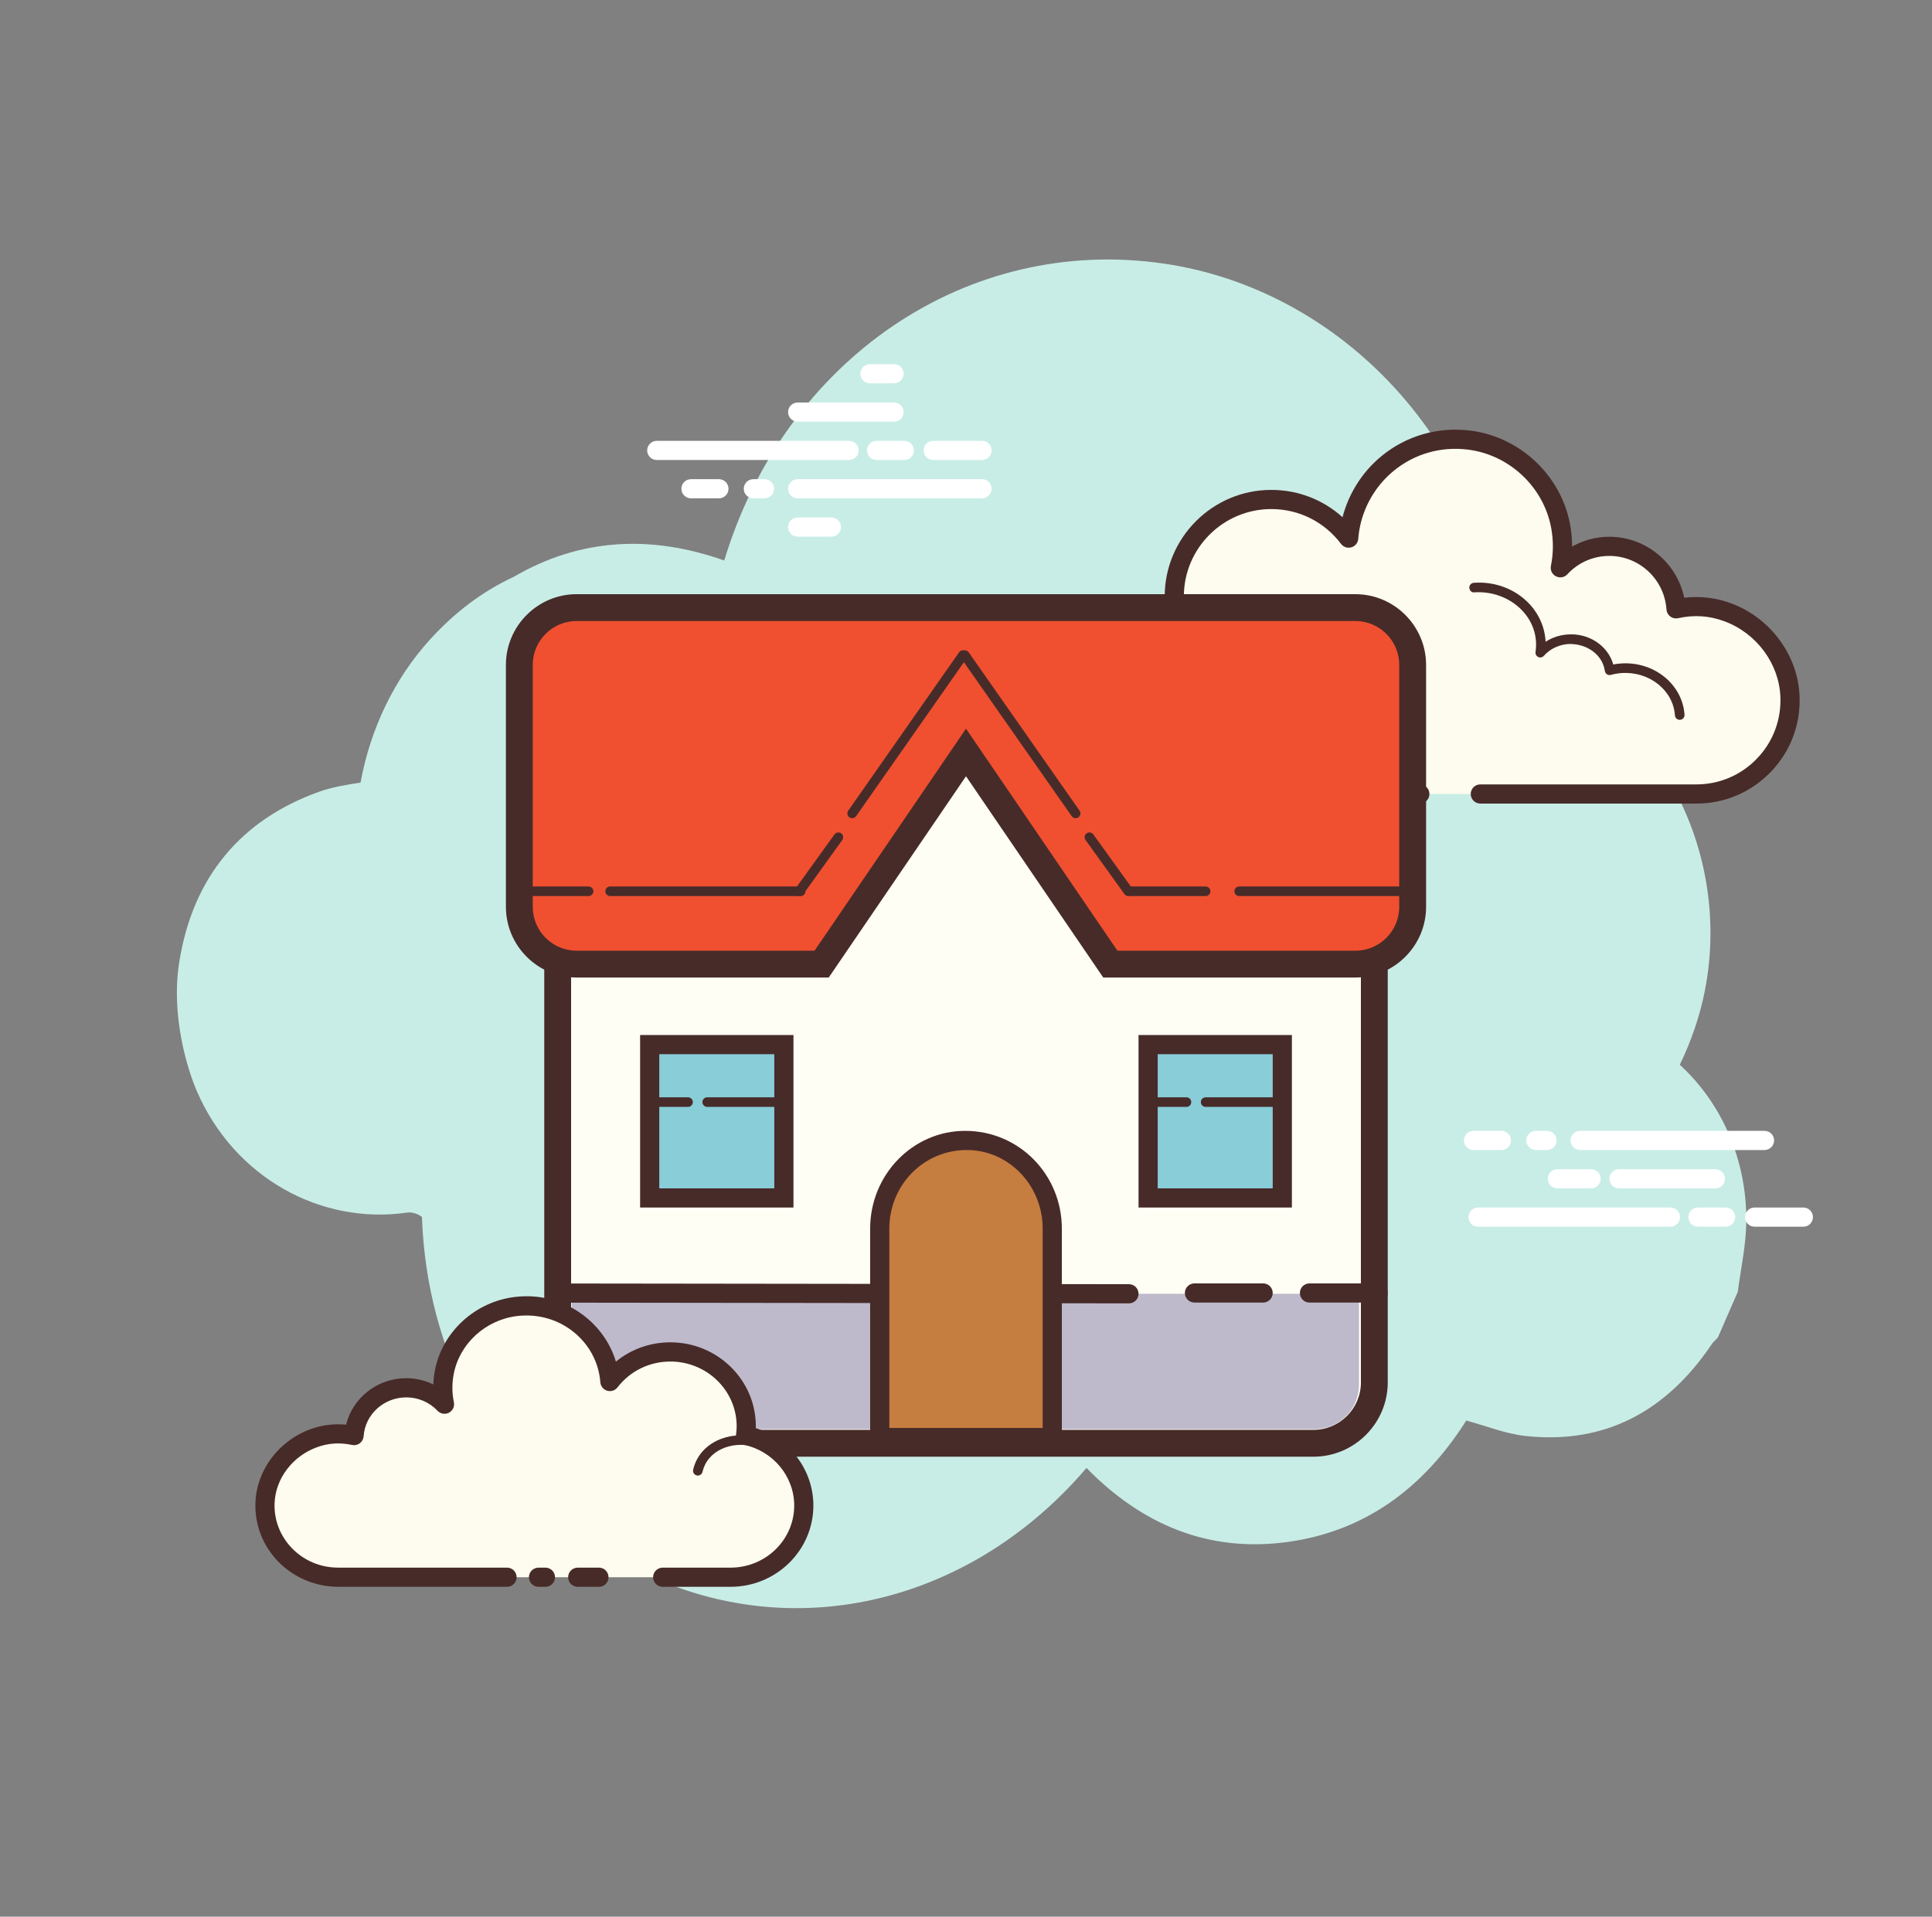 <?xml version="1.0" encoding="UTF-8"?> <svg xmlns="http://www.w3.org/2000/svg" width="129" height="128" viewBox="0 0 129 128" fill="none"><rect x="0" y="0" width="129" height="128" fill="#808080" stroke="none"/> <path d="M112.16 71.106C112.544 70.317 112.884 69.488 113.178 68.618C116.549 58.673 111.452 46.759 100.72 43.883C99.561 29.312 89.321 19.316 77.756 17.61C64.519 15.659 52.394 24.067 48.359 37.431C43.497 35.709 38.758 35.918 34.292 38.528C32.266 39.465 30.412 40.848 28.75 42.666C26.309 45.337 24.721 48.707 24.075 52.26C23.118 52.411 22.177 52.562 21.29 52.88C16.119 54.734 12.856 58.551 11.961 64.301C11.404 67.881 12.528 71.453 13.155 72.895C15.632 78.597 21.376 81.829 27.211 80.974C27.502 80.932 27.924 81.063 28.174 81.273C28.482 90.386 32.907 98.446 39.545 103.051C50.196 110.439 63.9 108.163 72.545 98.032C76.249 101.82 80.657 103.661 85.836 102.993C90.986 102.329 94.985 99.487 97.902 94.866C99.249 95.228 100.527 95.751 101.848 95.895C107.022 96.461 111.188 94.38 114.305 89.751C114.411 89.593 114.565 89.471 114.697 89.332C115.142 88.31 115.587 87.289 116.033 86.267C116.231 84.717 116.582 83.166 116.6 81.618C116.65 77.451 114.946 73.651 112.16 71.106Z" fill="#C8EDE6"></path> <path d="M56.691 30.72H43.852C43.499 30.72 43.212 30.433 43.212 30.08C43.212 29.727 43.499 29.44 43.852 29.44H56.691C57.044 29.44 57.331 29.727 57.331 30.08C57.331 30.433 57.045 30.72 56.691 30.72ZM61.018 30.08C61.018 29.727 60.732 29.44 60.378 29.44H58.528C58.174 29.44 57.888 29.727 57.888 30.08C57.888 30.433 58.174 30.72 58.528 30.72H60.378C60.733 30.72 61.018 30.433 61.018 30.08ZM66.209 30.08C66.209 29.727 65.922 29.44 65.569 29.44H62.31C61.957 29.44 61.67 29.727 61.67 30.08C61.67 30.433 61.957 30.72 62.31 30.72H65.569C65.923 30.72 66.209 30.433 66.209 30.08ZM66.209 32.64C66.209 32.287 65.922 32 65.569 32H53.26C52.907 32 52.62 32.287 52.62 32.64C52.62 32.993 52.907 33.28 53.26 33.28H65.569C65.923 33.28 66.209 32.993 66.209 32.64ZM51.683 32.64C51.683 32.287 51.397 32 51.043 32H50.301C49.948 32 49.661 32.287 49.661 32.64C49.661 32.993 49.948 33.28 50.301 33.28H51.043C51.397 33.28 51.683 32.993 51.683 32.64ZM48.642 32.64C48.642 32.287 48.355 32 48.002 32H46.137C45.784 32 45.497 32.287 45.497 32.64C45.497 32.993 45.784 33.28 46.137 33.28H48.002C48.355 33.28 48.642 32.993 48.642 32.64ZM60.335 27.52C60.335 27.167 60.048 26.88 59.695 26.88H53.26C52.907 26.88 52.62 27.167 52.62 27.52C52.62 27.873 52.907 28.16 53.26 28.16H59.695C60.05 28.16 60.335 27.873 60.335 27.52ZM60.335 24.96C60.335 24.607 60.048 24.32 59.695 24.32H58.086C57.733 24.32 57.446 24.607 57.446 24.96C57.446 25.314 57.733 25.6 58.086 25.6H59.695C60.05 25.6 60.335 25.314 60.335 24.96ZM56.151 35.2C56.151 34.847 55.864 34.56 55.511 34.56H53.26C52.907 34.56 52.62 34.847 52.62 35.2C52.62 35.553 52.907 35.84 53.26 35.84H55.511C55.865 35.84 56.151 35.553 56.151 35.2ZM111.532 81.92H98.694C98.341 81.92 98.054 81.633 98.054 81.28C98.054 80.927 98.341 80.64 98.694 80.64H111.534C111.887 80.64 112.174 80.927 112.174 81.28C112.174 81.633 111.887 81.92 111.532 81.92ZM115.86 81.28C115.86 80.927 115.573 80.64 115.22 80.64H113.369C113.016 80.64 112.729 80.927 112.729 81.28C112.729 81.633 113.016 81.92 113.369 81.92H115.22C115.575 81.92 115.86 81.633 115.86 81.28ZM121.05 81.28C121.05 80.927 120.764 80.64 120.41 80.64H117.152C116.798 80.64 116.512 80.927 116.512 81.28C116.512 81.633 116.798 81.92 117.152 81.92H120.41C120.764 81.92 121.05 81.633 121.05 81.28ZM118.457 76.16C118.457 75.807 118.17 75.52 117.817 75.52H105.509C105.155 75.52 104.869 75.807 104.869 76.16C104.869 76.513 105.155 76.8 105.509 76.8H117.817C118.17 76.8 118.457 76.513 118.457 76.16ZM103.932 76.16C103.932 75.807 103.645 75.52 103.292 75.52H102.549C102.196 75.52 101.909 75.807 101.909 76.16C101.909 76.513 102.196 76.8 102.549 76.8H103.292C103.646 76.8 103.932 76.513 103.932 76.16ZM100.889 76.16C100.889 75.807 100.602 75.52 100.249 75.52H98.385C98.032 75.52 97.746 75.807 97.746 76.16C97.746 76.513 98.032 76.8 98.385 76.8H100.249C100.604 76.8 100.889 76.513 100.889 76.16ZM115.177 78.72C115.177 78.367 114.89 78.08 114.537 78.08H108.102C107.749 78.08 107.462 78.367 107.462 78.72C107.462 79.073 107.749 79.36 108.102 79.36H114.537C114.89 79.36 115.177 79.073 115.177 78.72ZM115.177 76.16C115.177 75.807 114.89 75.52 114.537 75.52H112.928C112.574 75.52 112.288 75.807 112.288 76.16C112.288 76.513 112.574 76.8 112.928 76.8H114.537C114.89 76.8 115.177 76.513 115.177 76.16ZM106.878 78.72C106.878 78.367 106.592 78.08 106.238 78.08H103.988C103.635 78.08 103.348 78.367 103.348 78.72C103.348 79.073 103.635 79.36 103.988 79.36H106.238C106.593 79.36 106.878 79.073 106.878 78.72Z" fill="white"></path> <path d="M94.803 53.022C94.803 53.022 79.838 53.022 79.748 53.022C76.291 53.022 73.491 50.22 73.491 46.764C73.491 43.749 75.623 41.233 78.462 40.64C78.429 40.377 78.407 40.109 78.407 39.837C78.407 36.258 81.309 33.356 84.888 33.356C87.001 33.356 88.873 34.372 90.055 35.938C90.357 31.953 93.917 28.88 98.081 29.389C101.126 29.762 103.644 32.115 104.204 35.131C104.384 36.099 104.366 37.037 104.187 37.918C105.003 37.038 106.165 36.486 107.459 36.486C109.827 36.486 111.762 38.33 111.914 40.66C112.989 40.422 114.159 40.437 115.392 40.9C117.747 41.785 119.424 44.002 119.522 46.516C119.662 50.086 116.809 53.024 113.269 53.024C113.001 53.024 112.056 53.024 111.838 53.024H98.845" fill="#FDFCEF"></path> <path d="M79.748 53.662H94.803C95.156 53.662 95.443 53.375 95.443 53.022C95.443 52.668 95.156 52.382 94.803 52.382H79.748C76.65 52.382 74.13 49.861 74.13 46.764C74.13 44.119 76.006 41.806 78.592 41.266C78.918 41.198 79.137 40.891 79.096 40.56C79.067 40.322 79.046 40.081 79.046 39.836C79.046 36.615 81.666 33.996 84.885 33.996C86.726 33.996 88.425 34.844 89.542 36.323C89.702 36.535 89.975 36.626 90.233 36.551C90.488 36.475 90.671 36.251 90.69 35.986C90.823 34.224 91.687 32.567 93.058 31.443C94.444 30.307 96.202 29.802 97.999 30.024C100.771 30.364 103.063 32.511 103.571 35.248C103.73 36.101 103.724 36.956 103.554 37.79C103.498 38.071 103.634 38.355 103.89 38.486C104.146 38.619 104.457 38.563 104.651 38.353C105.387 37.562 106.383 37.125 107.454 37.125C109.463 37.125 111.138 38.697 111.27 40.702C111.283 40.889 111.375 41.059 111.525 41.17C111.675 41.284 111.868 41.324 112.047 41.284C113.123 41.047 114.142 41.115 115.161 41.498C117.298 42.3 118.79 44.325 118.877 46.538C118.937 48.083 118.382 49.547 117.314 50.657C116.245 51.77 114.807 52.383 113.264 52.383H98.84C98.487 52.383 98.2 52.67 98.2 53.023C98.2 53.376 98.487 53.663 98.84 53.663H113.267C115.16 53.663 116.925 52.91 118.238 51.546C119.55 50.181 120.233 48.386 120.158 46.49C120.052 43.769 118.226 41.282 115.614 40.301C114.59 39.916 113.533 39.792 112.455 39.918C111.973 37.586 109.898 35.845 107.457 35.845C106.581 35.845 105.724 36.076 104.969 36.498C104.969 36.004 104.924 35.51 104.833 35.015C104.222 31.735 101.478 29.161 98.158 28.754C96.009 28.492 93.908 29.095 92.249 30.454C90.965 31.507 90.053 32.951 89.641 34.541C88.345 33.369 86.672 32.716 84.887 32.716C80.961 32.716 77.767 35.911 77.767 39.836C77.767 39.943 77.77 40.049 77.776 40.154C74.891 41.015 72.851 43.707 72.851 46.764C72.85 50.569 75.943 53.662 79.748 53.662Z" fill="#472B29"></path> <path d="M98.429 39.239C100.743 39.086 102.736 40.685 102.878 42.809C102.896 43.072 102.885 43.332 102.846 43.584C103.293 43.08 103.953 42.738 104.712 42.688C106.101 42.597 107.301 43.514 107.475 44.762C107.727 44.693 107.991 44.647 108.263 44.629C110.288 44.496 112.031 45.895 112.157 47.753" fill="#FDFCEF"></path> <path d="M112.156 48.072C112.163 48.072 112.171 48.072 112.178 48.071C112.354 48.059 112.487 47.907 112.476 47.73C112.339 45.699 110.443 44.16 108.242 44.307C108.066 44.319 107.892 44.341 107.718 44.375C107.367 43.136 106.11 42.27 104.69 42.37C104.146 42.404 103.636 42.573 103.2 42.859C103.2 42.834 103.197 42.811 103.196 42.787C103.042 40.489 100.908 38.742 98.406 38.92C98.229 38.931 98.096 39.084 98.108 39.261C98.119 39.437 98.266 39.587 98.448 39.557C100.562 39.423 102.427 40.885 102.557 42.83C102.572 43.066 102.562 43.304 102.528 43.538C102.506 43.678 102.58 43.816 102.708 43.876C102.836 43.936 102.988 43.904 103.083 43.798C103.497 43.331 104.082 43.051 104.731 43.008C105.948 42.965 107.003 43.72 107.155 44.805C107.168 44.896 107.219 44.978 107.296 45.029C107.372 45.079 107.466 45.095 107.557 45.07C107.796 45.005 108.039 44.964 108.283 44.946C110.126 44.828 111.722 46.093 111.835 47.774C111.849 47.943 111.989 48.072 112.156 48.072Z" fill="#472B29"></path> <path d="M77.213 41.374C79.388 40.348 81.903 41.074 82.831 42.995C82.946 43.233 83.032 43.481 83.088 43.73" fill="#FDFCEF"></path> <path d="M83.088 44.05C83.111 44.05 83.135 44.048 83.16 44.042C83.331 44.003 83.44 43.831 83.4 43.658C83.338 43.381 83.243 43.111 83.12 42.856C82.118 40.781 79.406 39.99 77.077 41.083C76.917 41.16 76.848 41.349 76.924 41.509C76.999 41.671 77.191 41.735 77.35 41.663C79.365 40.711 81.694 41.372 82.544 43.134C82.646 43.345 82.725 43.569 82.777 43.8C82.81 43.95 82.942 44.05 83.088 44.05Z" fill="#472B29"></path> <path d="M41.3 96.384C39.059 96.384 37.236 94.562 37.236 92.32V44.64C37.236 42.399 39.059 40.576 41.3 40.576H87.7C89.941 40.576 91.764 42.399 91.764 44.64V92.32C91.764 94.562 89.941 96.384 87.7 96.384H41.3Z" fill="#FFFEF4"></path> <path d="M87.7 41.472C89.447 41.472 90.868 42.893 90.868 44.64V92.32C90.868 94.067 89.447 95.488 87.7 95.488H41.3C39.553 95.488 38.132 94.067 38.132 92.32V44.64C38.132 42.893 39.553 41.472 41.3 41.472H87.7ZM87.7 39.68H41.3C38.572 39.68 36.34 41.913 36.34 44.64V92.32C36.34 95.048 38.572 97.28 41.3 97.28H87.7C90.428 97.28 92.66 95.048 92.66 92.32V44.64C92.66 41.913 90.428 39.68 87.7 39.68Z" fill="#472B29"></path> <path d="M43.38 69.76H52.34V80H43.38V69.76Z" fill="#88CDD7"></path> <path d="M52.98 80.64H42.74V69.12H52.98V80.64ZM44.02 79.36H51.7V70.4H44.02V79.36Z" fill="#472B29"></path> <path d="M76.66 69.76H85.62V80H76.66V69.76Z" fill="#88CDD7"></path> <path d="M86.26 80.64H76.02V69.12H86.26V80.64ZM77.3 79.36H84.98V70.4H77.3V79.36Z" fill="#472B29"></path> <path d="M74.137 64.384L64.5 50.251L54.863 64.384H38.499C36.391 64.384 34.676 62.669 34.676 60.561V44.401C34.676 42.293 36.391 40.578 38.499 40.578H90.499C92.608 40.578 94.323 42.293 94.323 44.401V60.561C94.323 62.669 92.608 64.384 90.499 64.384H74.137Z" fill="#F05030"></path> <path d="M90.499 41.472C92.113 41.472 93.427 42.785 93.427 44.401V60.561C93.427 62.175 92.113 63.489 90.499 63.489H74.611L65.981 50.832L64.5 48.659L63.019 50.832L54.389 63.488H38.499C36.885 63.488 35.572 62.175 35.572 60.56V44.401C35.572 42.787 36.885 41.472 38.499 41.472H90.499ZM90.499 39.68H38.499C35.904 39.68 33.78 41.804 33.78 44.401V60.561C33.78 63.157 35.904 65.28 38.499 65.28H55.335L64.5 51.84L73.663 65.28H90.499C93.097 65.28 95.22 63.157 95.22 60.561V44.401C95.22 41.804 93.097 39.68 90.499 39.68Z" fill="#472B29"></path> <path d="M87.779 95.441H41.14C39.505 95.441 38.179 94.116 38.179 92.48V86.4H90.74V92.48C90.74 94.115 89.415 95.441 87.779 95.441Z" fill="#BEBACB"></path> <path d="M84.34 86.987H79.754C79.401 86.987 79.114 86.7 79.114 86.347C79.114 85.993 79.401 85.707 79.754 85.707H84.34C84.693 85.707 84.98 85.993 84.98 86.347C84.98 86.7 84.693 86.987 84.34 86.987ZM92.02 86.987H87.434C87.081 86.987 86.794 86.7 86.794 86.347C86.794 85.993 87.081 85.707 87.434 85.707H92.02C92.373 85.707 92.66 85.993 92.66 86.347C92.66 86.7 92.373 86.987 92.02 86.987ZM45.94 73.92H43.38C43.203 73.92 43.06 73.777 43.06 73.6C43.06 73.424 43.203 73.28 43.38 73.28H45.94C46.117 73.28 46.26 73.424 46.26 73.6C46.26 73.777 46.117 73.92 45.94 73.92ZM52.34 73.92H47.22C47.044 73.92 46.9 73.777 46.9 73.6C46.9 73.424 47.044 73.28 47.22 73.28H52.34C52.517 73.28 52.66 73.424 52.66 73.6C52.66 73.777 52.517 73.92 52.34 73.92ZM80.5 59.84H75.38C75.204 59.84 75.06 59.697 75.06 59.52C75.06 59.344 75.204 59.2 75.38 59.2H80.5C80.677 59.2 80.82 59.344 80.82 59.52C80.82 59.697 80.677 59.84 80.5 59.84ZM94.58 59.84H82.74C82.564 59.84 82.42 59.697 82.42 59.52C82.42 59.344 82.564 59.2 82.74 59.2H94.58C94.757 59.2 94.9 59.344 94.9 59.52C94.9 59.697 94.757 59.84 94.58 59.84ZM53.46 59.84H40.739C40.563 59.84 40.419 59.697 40.419 59.52C40.419 59.344 40.563 59.2 40.739 59.2H53.46C53.637 59.2 53.78 59.344 53.78 59.52C53.78 59.697 53.637 59.84 53.46 59.84ZM39.301 59.84H34.501C34.324 59.84 34.181 59.697 34.181 59.52C34.181 59.344 34.324 59.2 34.501 59.2H39.301C39.477 59.2 39.621 59.344 39.621 59.52C39.621 59.697 39.476 59.84 39.301 59.84Z" fill="#472B29"></path> <path d="M56.901 54.641C56.837 54.641 56.773 54.622 56.716 54.583C56.572 54.482 56.536 54.282 56.637 54.137L64.035 43.566C64.138 43.42 64.336 43.388 64.482 43.487C64.627 43.588 64.663 43.788 64.562 43.934L57.163 54.504C57.1 54.592 57.001 54.641 56.901 54.641Z" fill="#472B29"></path> <path d="M53.381 59.84C53.315 59.84 53.25 59.82 53.194 59.78C53.052 59.676 53.018 59.477 53.121 59.332L55.719 55.722C55.823 55.581 56.021 55.548 56.167 55.65C56.309 55.753 56.343 55.953 56.24 56.098L53.642 59.707C53.578 59.794 53.479 59.84 53.381 59.84Z" fill="#472B29"></path> <path d="M71.819 54.641C71.719 54.641 71.619 54.593 71.557 54.505L64.158 43.935C64.057 43.79 64.092 43.589 64.237 43.488C64.381 43.39 64.582 43.42 64.684 43.568L72.083 54.138C72.184 54.282 72.149 54.483 72.003 54.584C71.946 54.622 71.883 54.641 71.819 54.641Z" fill="#472B29"></path> <path d="M75.339 59.84C75.241 59.84 75.142 59.794 75.079 59.707L72.481 56.097C72.379 55.954 72.41 55.753 72.554 55.65C72.697 55.547 72.897 55.578 73.002 55.722L75.6 59.332C75.703 59.475 75.671 59.676 75.527 59.78C75.468 59.82 75.404 59.84 75.339 59.84Z" fill="#472B29"></path> <path d="M79.22 73.92H76.66C76.483 73.92 76.34 73.777 76.34 73.6C76.34 73.424 76.483 73.28 76.66 73.28H79.22C79.397 73.28 79.54 73.424 79.54 73.6C79.54 73.777 79.397 73.92 79.22 73.92Z" fill="#472B29"></path> <path d="M85.62 73.92H80.5C80.323 73.92 80.18 73.777 80.18 73.6C80.18 73.424 80.323 73.28 80.5 73.28H85.62C85.797 73.28 85.94 73.424 85.94 73.6C85.94 73.777 85.797 73.92 85.62 73.92Z" fill="#472B29"></path> <path d="M75.381 87.04L37.513 86.993C37.16 86.993 36.874 86.705 36.874 86.352C36.874 86 37.162 85.713 37.514 85.713C37.514 85.713 37.514 85.713 37.515 85.713L75.382 85.76C75.735 85.76 76.021 86.048 76.021 86.401C76.021 86.754 75.733 87.04 75.381 87.04Z" fill="#472B29"></path> <path d="M70.26 96V82.053C70.26 78.8 67.706 76.16 64.558 76.16H64.442C61.294 76.16 58.74 78.798 58.74 82.053V96H70.26Z" fill="#C67D40"></path> <path d="M70.9 96.64H58.1V82.053C58.1 78.45 60.945 75.52 64.442 75.52C68.055 75.52 70.9 78.45 70.9 82.053V96.64ZM59.38 95.36H69.62V82.053C69.62 79.157 67.349 76.8 64.558 76.8C61.651 76.8 59.38 79.157 59.38 82.053V95.36Z" fill="#472B29"></path> <path d="M44.248 105.328C46.658 105.328 48.749 105.328 48.779 105.328C51.48 105.328 53.67 103.185 53.67 100.542C53.67 98.235 52.003 96.311 49.785 95.857C49.811 95.655 49.828 95.451 49.828 95.243C49.828 92.505 47.56 90.285 44.764 90.285C43.112 90.285 41.649 91.062 40.725 92.26C40.488 89.212 37.707 86.861 34.453 87.251C32.074 87.537 30.105 89.337 29.667 91.643C29.526 92.383 29.542 93.101 29.681 93.774C29.044 93.102 28.135 92.679 27.124 92.679C25.273 92.679 23.761 94.089 23.642 95.871C22.801 95.689 21.887 95.701 20.925 96.054C19.084 96.73 17.773 98.426 17.697 100.35C17.588 103.08 19.818 105.328 22.584 105.328C22.794 105.328 23.532 105.328 23.703 105.328H33.858H44.248ZM35.957 105.328H36.418H35.957Z" fill="#FDFCEF"></path> <path d="M48.779 105.969H44.248C43.895 105.969 43.608 105.682 43.608 105.329C43.608 104.976 43.895 104.689 44.248 104.689H48.779C51.123 104.689 53.03 102.829 53.03 100.543C53.03 98.592 51.612 96.885 49.656 96.485C49.328 96.418 49.107 96.109 49.149 95.776C49.172 95.601 49.187 95.424 49.187 95.243C49.187 92.862 47.202 90.925 44.762 90.925C43.365 90.925 42.077 91.554 41.23 92.652C41.068 92.862 40.793 92.948 40.54 92.874C40.286 92.798 40.106 92.575 40.085 92.311C39.984 91.006 39.362 89.823 38.333 88.978C37.272 88.108 35.92 87.725 34.528 87.886C32.421 88.139 30.68 89.732 30.295 91.761C30.174 92.395 30.178 93.028 30.306 93.645C30.364 93.925 30.229 94.21 29.976 94.343C29.724 94.473 29.413 94.423 29.216 94.215C28.668 93.637 27.924 93.319 27.123 93.319C25.626 93.319 24.377 94.459 24.28 95.913C24.267 96.1 24.175 96.269 24.026 96.382C23.878 96.493 23.689 96.535 23.507 96.496C22.689 96.319 21.916 96.37 21.144 96.656C19.529 97.248 18.4 98.743 18.334 100.374C18.29 101.495 18.697 102.562 19.48 103.377C20.293 104.222 21.395 104.688 22.581 104.688H33.854C34.208 104.688 34.494 104.974 34.494 105.328C34.494 105.681 34.208 105.968 33.854 105.968H22.581C21.064 105.968 19.598 105.347 18.557 104.264C17.529 103.194 16.997 101.795 17.056 100.324C17.141 98.18 18.607 96.223 20.702 95.453C21.483 95.165 22.29 95.063 23.109 95.14C23.549 93.353 25.194 92.037 27.122 92.037C27.753 92.037 28.372 92.182 28.931 92.451C28.943 92.141 28.979 91.831 29.038 91.52C29.525 88.949 31.721 86.931 34.375 86.614C36.122 86.4 37.812 86.893 39.145 87.985C40.102 88.77 40.78 89.788 41.123 90.931C42.136 90.102 43.41 89.642 44.761 89.642C47.907 89.642 50.466 92.154 50.466 95.24C50.466 95.284 50.466 95.327 50.465 95.372C52.723 96.082 54.309 98.172 54.309 100.54C54.31 103.534 51.829 105.969 48.779 105.969ZM36.418 105.969H35.957C35.604 105.969 35.317 105.682 35.317 105.329C35.317 104.976 35.604 104.689 35.957 104.689H36.418C36.771 104.689 37.058 104.976 37.058 105.329C37.058 105.682 36.771 105.969 36.418 105.969Z" fill="#472B29"></path> <path d="M46.594 98.54C46.571 98.54 46.548 98.537 46.524 98.532C46.351 98.494 46.242 98.322 46.282 98.149C46.329 97.939 46.402 97.733 46.499 97.536C47.273 95.97 49.408 95.39 51.264 96.247C51.424 96.322 51.494 96.511 51.42 96.671C51.346 96.832 51.155 96.9 50.995 96.827C49.458 96.115 47.696 96.561 47.074 97.818C47 97.969 46.944 98.128 46.908 98.288C46.873 98.439 46.741 98.54 46.594 98.54Z" fill="#472B29"></path> <path d="M39.991 105.969H38.574C38.22 105.969 37.934 105.682 37.934 105.329C37.934 104.976 38.22 104.689 38.574 104.689H39.991C40.344 104.689 40.631 104.976 40.631 105.329C40.631 105.682 40.345 105.969 39.991 105.969Z" fill="#472B29"></path> </svg> 